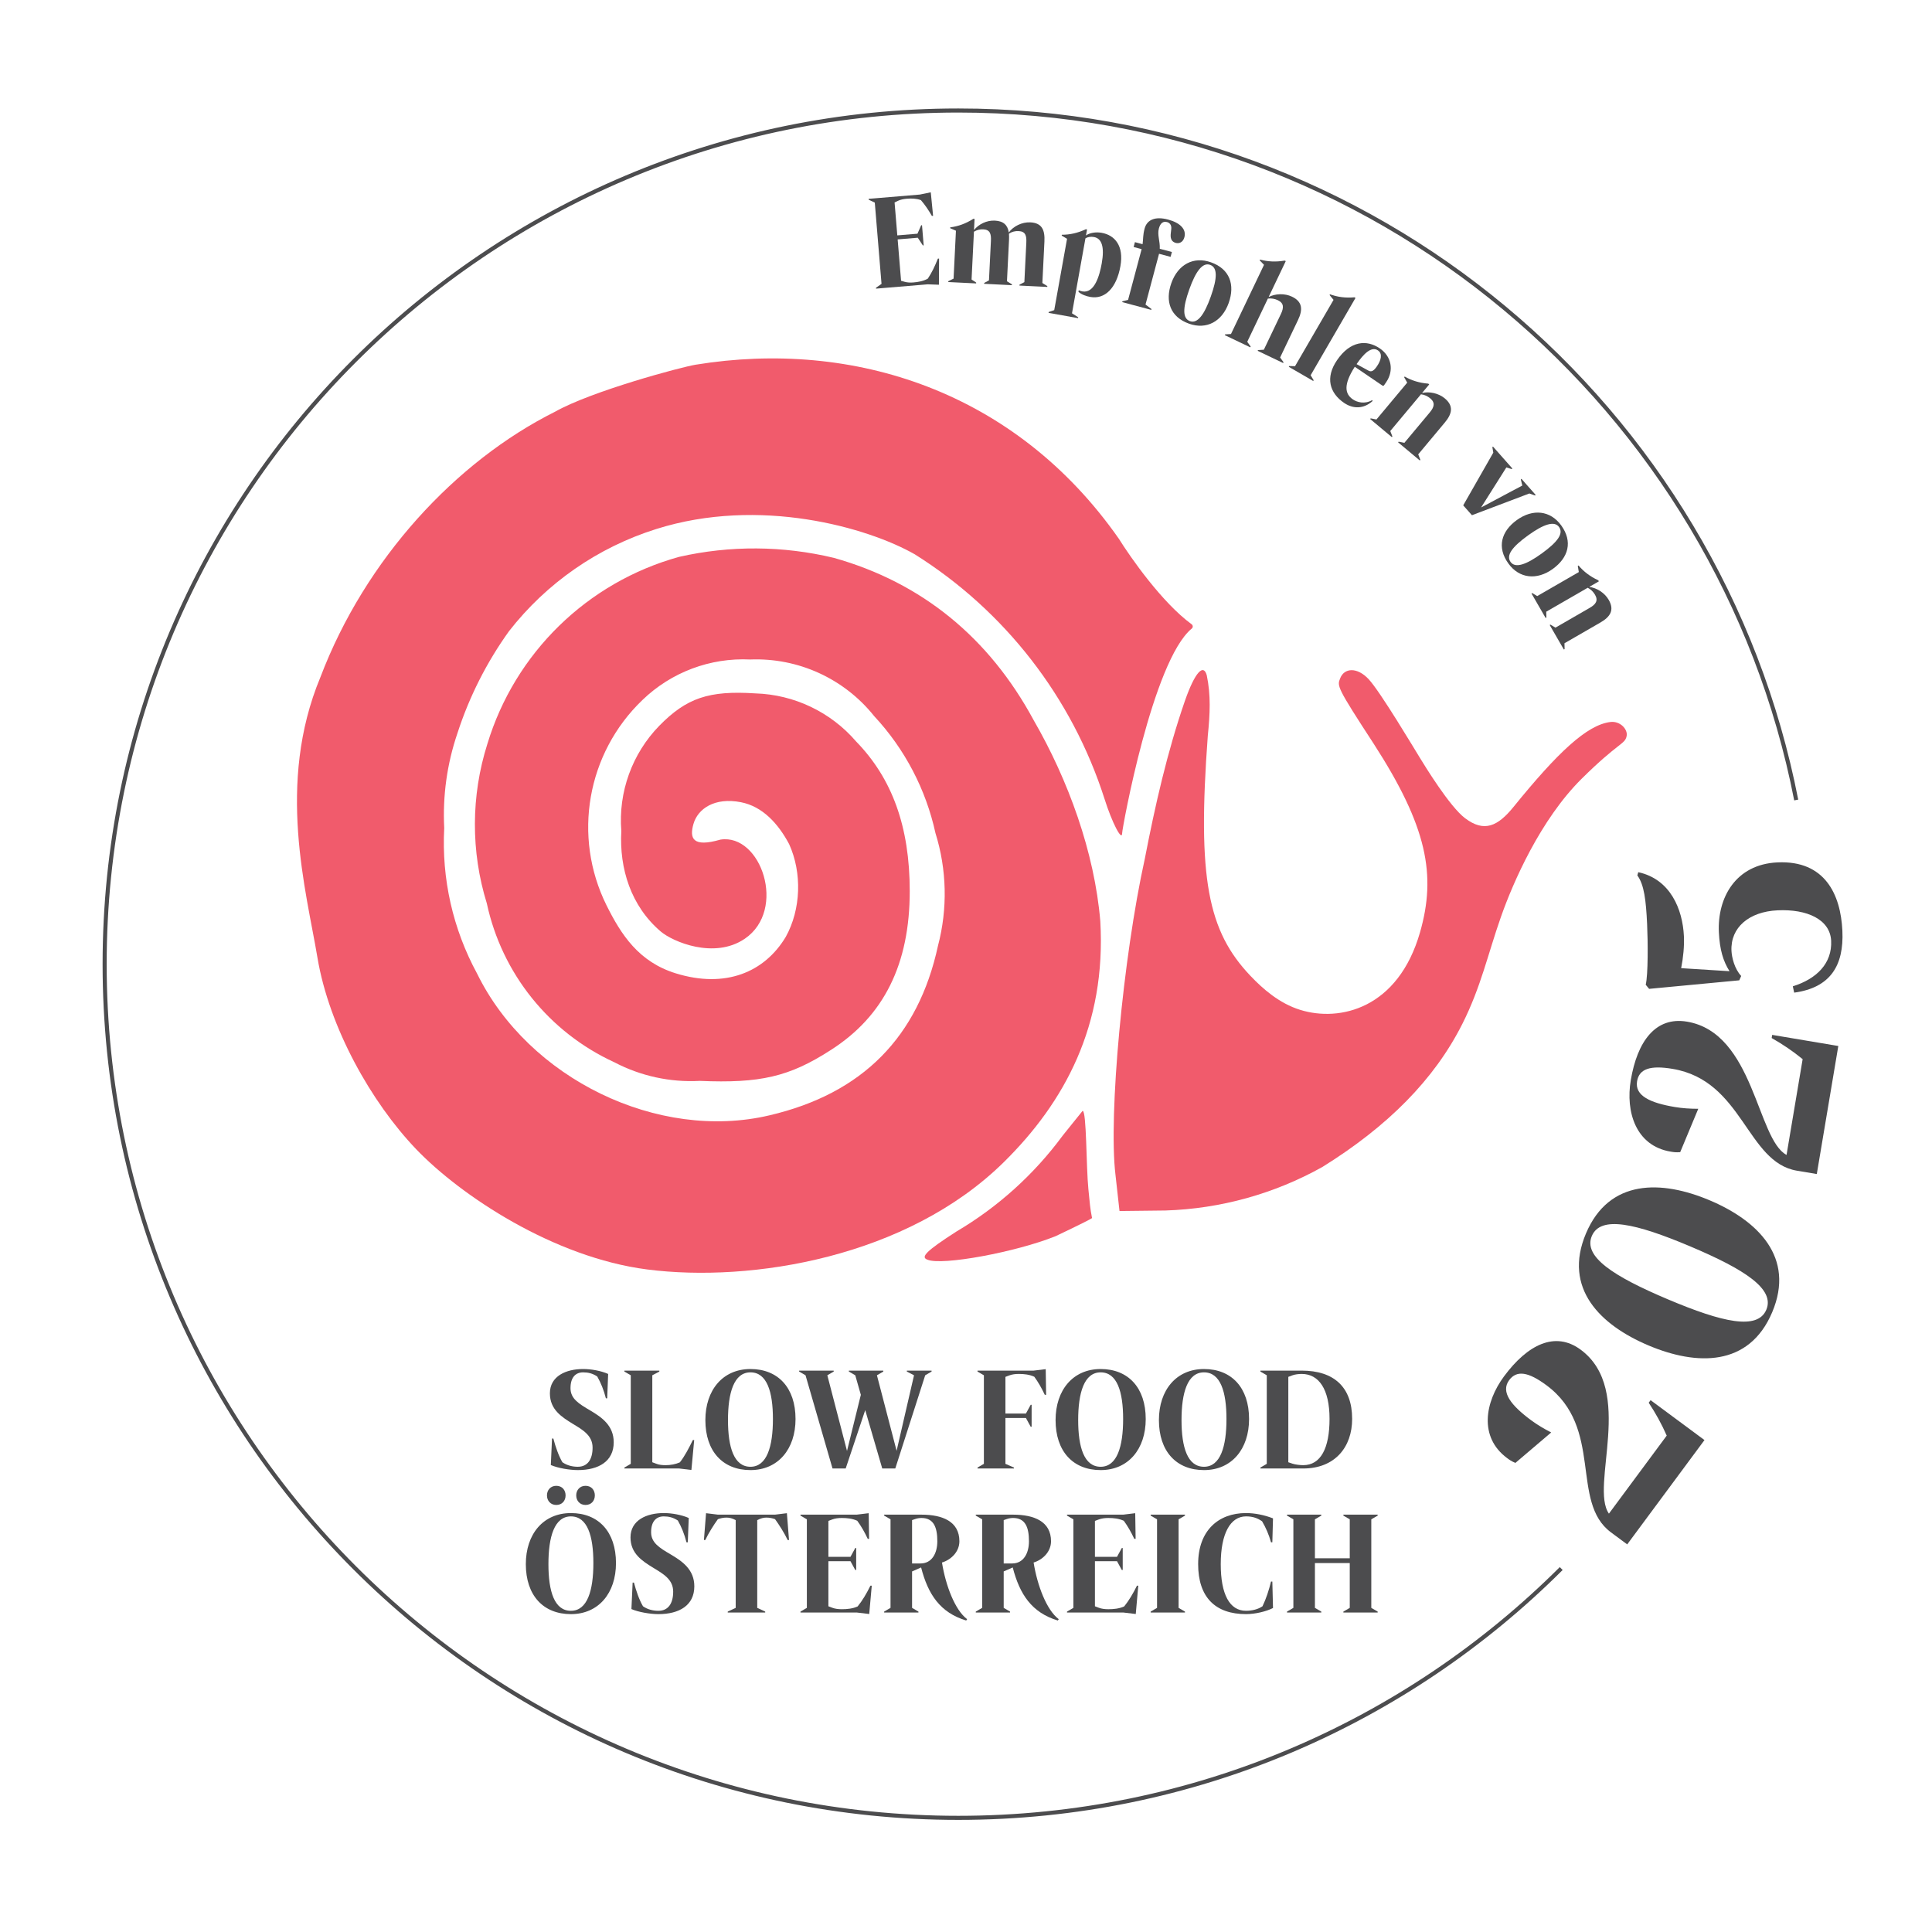 <?xml version="1.0" encoding="UTF-8" standalone="no"?><!DOCTYPE svg PUBLIC "-//W3C//DTD SVG 1.1//EN" "http://www.w3.org/Graphics/SVG/1.1/DTD/svg11.dtd"><svg width="150" height="150" viewBox="0 0 284 284" version="1.1" xmlns="http://www.w3.org/2000/svg" xmlns:xlink="http://www.w3.org/1999/xlink" xml:space="preserve" xmlns:serif="http://www.serif.com/" style="fill-rule:evenodd;clip-rule:evenodd;stroke-miterlimit:10;"><g id="Ebene-1" serif:id="Ebene 1"><path d="M102.253,53.611c-2.172,0.354 -15.309,3.887 -20.656,6.908c-14.575,7.288 -27.891,21.64 -34.503,39.039c-6.518,15.664 -2.067,31.391 -0.435,41.181c1.721,10.323 7.951,21.324 14.488,28.16c6.535,6.837 20.255,15.953 34.004,17.712c15.322,1.962 38.203,-1.776 52.418,-15.787c8.921,-8.792 15.065,-20.107 14.172,-35.425c-0.851,-10.113 -4.709,-20.731 -9.786,-29.518c-6.541,-12.125 -16.428,-20.237 -29.375,-23.874c-7.474,-1.798 -15.262,-1.85 -22.758,-0.148c-13.49,3.733 -24.128,14.116 -28.185,27.512c-2.411,7.618 -2.439,15.792 -0.076,23.426c2.216,10.303 9.16,18.956 18.738,23.35c3.866,2.029 8.208,2.977 12.568,2.742c8.854,0.375 13.161,-0.596 19.261,-4.539c7.809,-4.984 11.602,-12.64 11.602,-23.349c0,-9.516 -2.605,-16.586 -7.884,-22.008c-3.726,-4.329 -9.097,-6.892 -14.805,-7.066c-6.854,-0.447 -10.113,0.671 -14.129,4.759c-4.001,4.111 -6.035,9.748 -5.58,15.467c-0.31,5.515 1.411,11.044 5.805,14.784c1.727,1.471 7.832,4.12 12.342,1.059c6.243,-4.24 2.395,-15.518 -3.581,-14.573c-4.109,1.188 -4.561,-0.21 -3.959,-2.31c0.632,-2.206 3.082,-3.948 6.97,-3.19c3.172,0.619 5.472,3.117 7.095,6.167c1.914,4.223 1.747,9.57 -0.497,13.629c-3.123,5.208 -8.87,7.616 -16.162,5.363c-5.46,-1.686 -8.034,-5.684 -10.186,-9.997c-5.028,-10.136 -2.889,-22.365 5.283,-30.19c4.233,-4.085 9.967,-6.239 15.84,-5.95c7.053,-0.282 13.819,2.81 18.223,8.327c4.487,4.816 7.596,10.75 9.002,17.18c1.681,5.383 1.81,11.132 0.372,16.586c-2.904,13.385 -11.083,21.712 -24.764,24.912c-16.358,3.866 -35.394,-5.354 -42.978,-20.822c-3.563,-6.553 -5.238,-13.965 -4.837,-21.414c-0.243,-4.715 0.413,-9.435 1.934,-13.905c1.735,-5.371 4.296,-10.438 7.585,-15.021c5.524,-7.087 13.072,-12.325 21.642,-15.02c15.209,-4.8 31.085,-0.23 38.003,3.71c13.241,8.309 23.117,21.031 27.886,35.919c1.119,3.563 2.605,6.393 2.605,5.055c0,-0.655 4.471,-25.309 10.224,-30.047c0.213,-0.174 0.204,-0.483 -0.018,-0.645c-4.344,-3.174 -8.994,-9.847 -10.678,-12.545c-15.193,-21.73 -39.05,-29.381 -62.23,-25.604" style="fill:#f15b6c;fill-rule:nonzero;"/><path d="M156.222,166.919c-4.205,5.708 -9.521,10.508 -15.628,14.112c-4.477,2.877 -5.305,3.763 -4.265,4.14c2.155,0.905 13.022,-1.113 18.836,-3.453c0,0 4.597,-2.172 5.365,-2.659c-0.298,-1.492 -0.329,-2.174 -0.538,-4.237c-0.334,-3.288 -0.256,-11.527 -0.85,-11.531c-1.046,1.308 -1.907,2.349 -2.92,3.627" style="fill:#f15b6c;fill-rule:nonzero;"/><path d="M196.996,99.724c-0.446,1.119 -0.515,1.248 4.917,9.578c7.882,12.196 9.253,19.315 6.82,27.771c-3.214,11.171 -11.758,13.194 -17.611,11.374c-3.074,-0.955 -5.5,-3.097 -7.3,-4.99c-6.27,-6.596 -7.834,-14.297 -6.281,-35.267c0.336,-3.327 0.459,-5.983 -0.148,-8.922c-0.476,-1.74 -1.714,-0.523 -3.2,3.718c-2.605,7.503 -4.407,15.478 -5.914,23.275c-3.2,14.501 -5.354,37.703 -4.31,46.4l0.595,5.356l6.769,-0.077c8.085,-0.256 15.99,-2.449 23.051,-6.395c9.572,-5.95 16.431,-12.809 20.573,-21.025c2.745,-5.444 3.736,-10.219 5.683,-15.755c1.753,-4.992 5.777,-14.269 11.872,-20.304c5.419,-5.367 6.346,-5.017 6.599,-6.258c0.204,-1.002 -0.96,-2.245 -2.377,-2.073c-3.464,0.422 -7.76,4.487 -14.245,12.477c-2.313,2.851 -4.306,3.8 -7.125,1.67c-2.29,-1.732 -5.927,-7.718 -6.654,-8.896c-0.728,-1.178 -5.795,-9.676 -7.504,-11.522c-1.707,-1.844 -3.615,-1.696 -4.21,-0.135" style="fill:#f15b6c;fill-rule:nonzero;"/><path d="M81.147,211.466l0.195,0c0.314,1.192 0.783,2.562 1.329,3.479c0.704,0.49 1.506,0.666 2.268,0.666c1.446,0 2.17,-1.095 2.17,-2.815c-0,-1.779 -1.428,-2.601 -2.912,-3.499c-1.623,-0.997 -3.363,-2.092 -3.363,-4.477c-0,-2.541 2.384,-3.577 4.886,-3.577c1.174,0 2.619,0.255 3.676,0.724l-0.137,3.577l-0.196,0c-0.293,-1.173 -0.743,-2.287 -1.27,-3.206c-0.684,-0.449 -1.33,-0.605 -2.073,-0.605c-1.094,0 -1.856,0.722 -1.856,2.326c-0,1.544 1.212,2.286 2.913,3.283c1.68,0.997 3.439,2.209 3.439,4.672c-0,2.795 -2.209,4.085 -5.277,4.085c-1.212,0 -2.932,-0.293 -3.969,-0.742l0.177,-3.891Z" style="fill:#4c4c4e;fill-rule:nonzero;"/><path d="M91.782,215.728l0.938,-0.548l0,-13.017l-0.938,-0.547l0,-0.138l5.141,-0l0,0.138l-1.036,0.547l0,12.783l0.567,0.215c0.43,0.176 0.918,0.215 1.407,0.215c0.704,-0 1.446,-0.136 2.071,-0.411c0.685,-0.84 1.35,-2.13 1.916,-3.283l0.196,-0l-0.41,4.398l-1.799,-0.215l-8.053,-0l0,-0.137Z" style="fill:#4c4c4e;fill-rule:nonzero;"/><path d="M113.618,208.593c0,-4.007 -0.879,-6.86 -3.303,-6.86c-2.424,0 -3.303,2.99 -3.303,7.016c0,4.008 0.879,6.862 3.303,6.862c2.424,0 3.303,-2.992 3.303,-7.018m-9.93,0.156c0,-4.417 2.561,-7.506 6.627,-7.506c4.065,0 6.626,2.757 6.626,7.35c0,4.418 -2.561,7.506 -6.626,7.506c-4.066,0 -6.627,-2.756 -6.627,-7.35" style="fill:#4c4c4e;fill-rule:nonzero;"/><path d="M122.378,215.865l-3.967,-13.702l-0.939,-0.547l0,-0.138l5.083,-0l0,0.138l-0.939,0.547l2.893,11.122l2.033,-8.249l-0.82,-2.873l-0.94,-0.547l0,-0.138l5.063,-0l0,0.138l-0.938,0.547l2.893,11.102l2.56,-11.102l-1.054,-0.547l0,-0.138l3.635,-0l0,0.138l-0.938,0.547l-4.398,13.702l-1.916,-0l-2.502,-8.581l-2.873,8.581l-1.936,-0Z" style="fill:#4c4c4e;fill-rule:nonzero;"/><path d="M143.691,215.728l0.938,-0.548l-0,-13.017l-0.938,-0.547l-0,-0.138l8.249,-0l1.778,-0.215l0.059,3.773l-0.195,-0c-0.469,-0.996 -0.958,-1.857 -1.544,-2.659c-0.724,-0.332 -1.506,-0.41 -2.268,-0.41c-0.509,-0 -0.997,0.059 -1.407,0.215l-0.568,0.215l-0,5.395l3.011,-0l0.703,-1.29l0.137,-0l-0,3.225l-0.137,-0l-0.703,-1.29l-3.011,-0l-0,6.743l1.251,0.548l-0,0.137l-5.355,-0l-0,-0.137Z" style="fill:#4c4c4e;fill-rule:nonzero;"/><path d="M165.097,208.593c-0,-4.007 -0.88,-6.86 -3.304,-6.86c-2.424,0 -3.303,2.99 -3.303,7.016c-0,4.008 0.879,6.862 3.303,6.862c2.424,0 3.304,-2.992 3.304,-7.018m-9.93,0.156c-0,-4.417 2.561,-7.506 6.626,-7.506c4.066,0 6.626,2.757 6.626,7.35c-0,4.418 -2.56,7.506 -6.626,7.506c-4.065,0 -6.626,-2.756 -6.626,-7.35" style="fill:#4c4c4e;fill-rule:nonzero;"/><path d="M180.288,208.593c0,-4.007 -0.88,-6.86 -3.304,-6.86c-2.424,0 -3.303,2.99 -3.303,7.016c0,4.008 0.879,6.862 3.303,6.862c2.424,0 3.304,-2.992 3.304,-7.018m-9.93,0.156c0,-4.417 2.561,-7.506 6.626,-7.506c4.066,0 6.626,2.757 6.626,7.35c0,4.418 -2.56,7.506 -6.626,7.506c-4.065,0 -6.626,-2.756 -6.626,-7.35" style="fill:#4c4c4e;fill-rule:nonzero;"/><path d="M189.38,202.397l0,12.549l0.625,0.215c0.411,0.137 1.134,0.215 1.564,0.215c2.581,-0 3.871,-2.501 3.871,-6.802c0,-4.417 -1.604,-6.607 -4.086,-6.607c-0.43,-0 -1.016,0.059 -1.408,0.215l-0.566,0.215Zm-4.104,13.331l0.937,-0.548l0,-13.017l-0.937,-0.547l0,-0.138l6.078,-0c4.711,-0 7.408,2.404 7.408,7.096c0,4.164 -2.541,7.291 -7.193,7.291l-6.293,-0l0,-0.137Z" style="fill:#4c4c4e;fill-rule:nonzero;"/><path d="M84.704,219.818c0,-0.781 0.527,-1.407 1.367,-1.407c0.862,-0 1.369,0.626 1.369,1.407c0,0.782 -0.507,1.407 -1.369,1.407c-0.84,-0 -1.367,-0.625 -1.367,-1.407m2.521,9.949c0,-4.007 -0.879,-6.86 -3.303,-6.86c-2.424,-0 -3.304,2.99 -3.304,7.016c0,4.008 0.88,6.862 3.304,6.862c2.424,-0 3.303,-2.991 3.303,-7.018m-6.822,-9.949c0,-0.781 0.528,-1.407 1.368,-1.407c0.861,-0 1.369,0.626 1.369,1.407c0,0.782 -0.508,1.407 -1.369,1.407c-0.84,-0 -1.368,-0.625 -1.368,-1.407m-3.107,10.105c0,-4.417 2.56,-7.505 6.626,-7.505c4.065,-0 6.626,2.756 6.626,7.349c0,4.418 -2.561,7.506 -6.626,7.506c-4.066,-0 -6.626,-2.756 -6.626,-7.35" style="fill:#4c4c4e;fill-rule:nonzero;"/><path d="M92.995,232.64l0.195,0c0.313,1.192 0.782,2.562 1.329,3.479c0.705,0.49 1.505,0.666 2.268,0.666c1.446,0 2.169,-1.095 2.169,-2.815c0,-1.779 -1.426,-2.601 -2.912,-3.499c-1.622,-0.997 -3.361,-2.092 -3.361,-4.477c0,-2.541 2.384,-3.577 4.886,-3.577c1.172,-0 2.619,0.255 3.674,0.724l-0.137,3.577l-0.195,0c-0.293,-1.173 -0.742,-2.287 -1.27,-3.206c-0.685,-0.449 -1.33,-0.605 -2.072,-0.605c-1.095,-0 -1.857,0.722 -1.857,2.326c0,1.544 1.212,2.286 2.912,3.283c1.682,0.997 3.44,2.209 3.44,4.672c0,2.795 -2.208,4.085 -5.277,4.085c-1.212,0 -2.933,-0.293 -3.968,-0.742l0.176,-3.891Z" style="fill:#4c4c4e;fill-rule:nonzero;"/><path d="M103.788,222.437l1.759,0.215l8.366,-0l1.759,-0.215l0.312,3.948l-0.195,-0c-0.47,-0.996 -1.271,-2.266 -1.856,-3.068c-0.353,-0.137 -0.822,-0.234 -1.272,-0.234c-0.41,-0 -0.82,0.097 -1.348,0.371l0,12.9l1.172,0.548l0,0.137l-5.511,-0l0,-0.137l1.172,-0.548l0,-12.9c-0.508,-0.274 -0.919,-0.371 -1.348,-0.371c-0.449,-0 -0.9,0.097 -1.271,0.234c-0.587,0.802 -1.387,2.072 -1.856,3.068l-0.196,-0l0.313,-3.948Z" style="fill:#4c4c4e;fill-rule:nonzero;"/><path d="M117.669,236.902l0.937,-0.548l0,-13.017l-0.937,-0.547l0,-0.138l8.248,-0l1.779,-0.215l0.059,3.773l-0.195,-0c-0.47,-0.996 -0.959,-1.857 -1.545,-2.659c-0.723,-0.332 -1.505,-0.41 -2.268,-0.41c-0.508,-0 -0.996,0.059 -1.407,0.215l-0.567,0.215l0,5.277l3.246,-0l0.703,-1.29l0.136,-0l0,3.226l-0.136,-0l-0.703,-1.29l-3.246,-0l0,6.626l0.567,0.215c0.411,0.157 0.899,0.215 1.407,0.215c0.763,-0 1.604,-0.078 2.326,-0.411c0.685,-0.84 1.311,-1.895 1.877,-3.049l0.196,-0l-0.372,4.164l-1.798,-0.215l-8.307,-0l0,-0.137Z" style="fill:#4c4c4e;fill-rule:nonzero;"/><path d="M134.072,223.453l-0,6.372l1.25,0c1.643,0 2.463,-1.466 2.463,-3.264c-0,-2.033 -0.527,-3.42 -2.326,-3.42c-0.254,0 -0.625,0.039 -0.938,0.156l-0.45,0.156Zm-4.105,13.448l0.938,-0.548l0,-13.017l-0.938,-0.547l0,-0.138l5.492,0c3.108,0 5.571,1.017 5.571,3.91c0,1.564 -1.251,2.737 -2.561,3.127c0.547,3.402 1.916,6.998 3.696,8.328l-0.137,0.195c-3.833,-1.154 -5.611,-3.851 -6.627,-7.799l-1.328,0.586l-0,5.355l0.937,0.548l-0,0.137l-5.042,0l-0,-0.137Z" style="fill:#4c4c4e;fill-rule:nonzero;"/><path d="M147.541,223.453l0,6.372l1.251,0c1.642,0 2.463,-1.466 2.463,-3.264c0,-2.033 -0.528,-3.42 -2.326,-3.42c-0.254,0 -0.626,0.039 -0.939,0.156l-0.449,0.156Zm-4.104,13.448l0.937,-0.548l0,-13.017l-0.937,-0.547l0,-0.138l5.492,0c3.107,0 5.57,1.017 5.57,3.91c0,1.564 -1.251,2.737 -2.561,3.127c0.548,3.402 1.916,6.998 3.695,8.328l-0.137,0.195c-3.831,-1.154 -5.609,-3.851 -6.626,-7.799l-1.329,0.586l0,5.355l0.938,0.548l0,0.137l-5.042,0l0,-0.137Z" style="fill:#4c4c4e;fill-rule:nonzero;"/><path d="M156.848,236.902l0.938,-0.548l-0,-13.017l-0.938,-0.547l-0,-0.138l8.249,-0l1.779,-0.215l0.059,3.773l-0.196,-0c-0.469,-0.996 -0.957,-1.857 -1.544,-2.659c-0.723,-0.332 -1.505,-0.41 -2.268,-0.41c-0.508,-0 -0.996,0.059 -1.407,0.215l-0.567,0.215l-0,5.277l3.245,-0l0.704,-1.29l0.136,-0l-0,3.226l-0.136,-0l-0.704,-1.29l-3.245,-0l-0,6.626l0.567,0.215c0.411,0.157 0.899,0.215 1.407,0.215c0.763,-0 1.604,-0.078 2.326,-0.411c0.685,-0.84 1.31,-1.895 1.877,-3.049l0.196,-0l-0.372,4.164l-1.798,-0.215l-8.308,-0l-0,-0.137Z" style="fill:#4c4c4e;fill-rule:nonzero;"/><path d="M169.145,236.902l0.938,-0.548l-0,-13.017l-0.938,-0.547l-0,-0.138l5.044,-0l-0,0.138l-0.939,0.547l-0,13.017l0.939,0.548l-0,0.137l-5.044,-0l-0,-0.137Z" style="fill:#4c4c4e;fill-rule:nonzero;"/><path d="M176.125,229.923c0,-4.926 2.971,-7.506 7.036,-7.506c1.251,0 2.697,0.275 3.968,0.782l-0.098,3.519l-0.195,0c-0.313,-1.153 -0.781,-2.19 -1.31,-3.089c-0.644,-0.449 -1.329,-0.723 -2.365,-0.723c-2.287,0 -3.714,2.502 -3.714,7.017c0,4.457 1.31,6.861 3.714,6.861c0.86,0 1.779,-0.215 2.424,-0.665c0.528,-1.094 0.958,-2.404 1.251,-3.635l0.195,0l0.098,3.889c-0.977,0.509 -2.6,0.9 -3.968,0.9c-4.515,0 -7.036,-2.483 -7.036,-7.35" style="fill:#4c4c4e;fill-rule:nonzero;"/><path d="M197.473,236.902l0.938,-0.548l-0,-6.587l-5.121,-0l-0,6.587l0.939,0.548l-0,0.137l-5.043,-0l-0,-0.137l0.937,-0.548l-0,-13.017l-0.937,-0.547l-0,-0.138l5.043,-0l-0,0.138l-0.939,0.547l-0,5.727l5.121,-0l-0,-5.727l-0.938,-0.547l-0,-0.138l5.043,-0l-0,0.138l-0.939,0.547l-0,13.017l0.939,0.548l-0,0.137l-5.043,-0l-0,-0.137Z" style="fill:#4c4c4e;fill-rule:nonzero;"/><path d="M128.767,42.302l0.815,-0.573l-0.989,-11.944l-0.897,-0.43l-0.011,-0.126l7.529,-0.629l1.608,-0.333l0.34,3.456l-0.178,0.015c-0.505,-0.878 -1.016,-1.63 -1.612,-2.321c-0.685,-0.25 -1.405,-0.261 -2.102,-0.203c-0.462,0.038 -0.903,0.13 -1.267,0.304l-0.502,0.241l0.401,4.842l2.963,-0.248l0.545,-1.237l0.124,-0.01l0.244,2.958l-0.123,0.011l-0.742,-1.13l-2.96,0.247l0.502,6.08l0.535,0.154c0.385,0.112 0.836,0.128 1.299,0.09c0.696,-0.059 1.458,-0.194 2.093,-0.554c0.56,-0.824 1.051,-1.84 1.481,-2.941l0.179,-0.015l-0.023,3.848l-1.658,-0.06l-7.582,0.634l-0.012,-0.126Z" style="fill:#4c4c4e;fill-rule:nonzero;"/><path d="M149.863,41.85l0.717,-0.379l0.286,-5.805c0.053,-1.043 -0.133,-1.647 -1.118,-1.695c-0.518,-0.026 -0.971,0.078 -1.435,0.38c0.024,0.271 0.026,0.577 0.011,0.901l-0.302,6.093l0.731,0.45l-0.007,0.126l-4.076,-0.201l0.005,-0.126l0.701,-0.38l0.287,-5.804c0.052,-1.043 -0.133,-1.647 -1.117,-1.696c-0.501,-0.025 -0.937,0.08 -1.38,0.346l-0.348,7.028l0.678,0.448l-0.006,0.126l-4.096,-0.202l0.007,-0.126l0.772,-0.377l0.347,-7.045l-0.843,-0.366l0.006,-0.126c1.137,-0.142 2.269,-0.536 3.398,-1.256l0.178,0.009l-0.082,1.635c0.689,-0.848 1.865,-1.439 3.063,-1.379c1.306,0.064 1.885,0.687 2.048,1.74c0.673,-0.903 1.922,-1.545 3.174,-1.483c1.716,0.085 2.149,1.134 2.065,2.823l-0.302,6.093l0.731,0.451l-0.007,0.125l-4.094,-0.202l0.007,-0.126Z" style="fill:#4c4c4e;fill-rule:nonzero;"/><path d="M154.157,45.863l0.813,-0.275l1.884,-10.486l-0.789,-0.47l0.023,-0.124c1.145,0.003 2.317,-0.244 3.528,-0.812l0.177,0.031l-0.159,0.886c0.565,-0.411 1.497,-0.537 2.307,-0.391c1.921,0.344 3.299,1.89 2.755,4.918c-0.585,3.26 -2.314,4.888 -4.411,4.512c-0.565,-0.102 -1.253,-0.316 -1.756,-0.754l0.041,-0.23c0.151,0.064 0.392,0.144 0.532,0.168c1.781,0.319 2.526,-2.308 2.85,-4.115c0.435,-2.426 0.005,-3.674 -1.141,-3.879c-0.493,-0.088 -0.944,-0.005 -1.255,0.196l-1.976,11.017l0.913,0.585l-0.023,0.124l-4.334,-0.777l0.021,-0.124Z" style="fill:#4c4c4e;fill-rule:nonzero;"/><path d="M166.832,35.595l1.124,0.3c0.108,-0.753 0.036,-1.313 0.296,-2.287c0.361,-1.357 1.617,-1.823 3.451,-1.333c1.765,0.471 2.717,1.415 2.401,2.598c-0.198,0.747 -0.776,0.966 -1.26,0.837c-0.485,-0.13 -0.819,-0.48 -0.757,-1.264l0.089,-0.815c0.052,-0.545 -0.23,-0.881 -0.627,-0.987c-0.553,-0.148 -0.98,0.13 -1.198,0.947c-0.255,0.956 0.19,1.858 0.131,2.979l1.783,0.475l-0.19,0.713l-1.697,-0.452l-1.99,7.461l0.88,0.663l-0.034,0.122l-4.272,-1.141l0.032,-0.122l0.832,-0.206l1.991,-7.461l-1.175,-0.314l0.19,-0.713Z" style="fill:#4c4c4e;fill-rule:nonzero;"/><path d="M174.82,42.548c-0.98,2.749 -1.004,4.269 0.109,4.664c1.097,0.39 2.101,-0.935 3.054,-3.616c0.977,-2.75 1.004,-4.269 -0.108,-4.665c-1.099,-0.389 -2.102,0.936 -3.055,3.617m5.797,1.983c-0.972,2.731 -3.254,3.966 -5.82,3.055c-2.768,-0.984 -3.564,-3.292 -2.611,-5.974c0.971,-2.731 3.255,-3.965 5.821,-3.054c2.767,0.983 3.563,3.292 2.609,5.973" style="fill:#4c4c4e;fill-rule:nonzero;"/><path d="M180.095,49.15l0.857,-0.05l4.855,-10.17l-0.636,-0.662l0.055,-0.114c1.101,0.308 2.298,0.379 3.618,0.152l0.16,0.077l-2.519,5.28c0.976,-0.51 2.355,-0.57 3.437,-0.053c1.552,0.741 1.611,1.906 0.882,3.433l-2.629,5.507l0.5,0.698l-0.055,0.114l-3.748,-1.791l0.055,-0.113l0.855,-0.05l2.506,-5.247c0.451,-0.943 0.448,-1.602 -0.441,-2.027c-0.453,-0.215 -0.943,-0.31 -1.472,-0.243l-3.032,6.352l0.501,0.697l-0.055,0.114l-3.748,-1.79l0.054,-0.114Z" style="fill:#4c4c4e;fill-rule:nonzero;"/><path d="M189.51,53.81l0.857,0.02l5.659,-9.748l-0.581,-0.712l0.061,-0.109c1.076,0.395 2.263,0.564 3.597,0.442l0.155,0.089l-6.597,11.367l0.443,0.735l-0.062,0.109l-3.595,-2.084l0.063,-0.109Z" style="fill:#4c4c4e;fill-rule:nonzero;"/><path d="M199.415,53.528l1.77,0.966c0.444,0.237 0.795,-0.024 1.231,-0.664c0.578,-0.847 0.873,-1.823 0.134,-2.326c-0.978,-0.666 -2.162,0.596 -3.105,1.98l-0.03,0.044Zm-0.265,0.387c-1.699,2.655 -1.461,3.992 -0.276,4.799c0.606,0.414 1.728,0.741 2.835,0.101l0.062,0.13c-1.312,1.196 -2.879,1.175 -4.182,0.287c-2.147,-1.461 -2.801,-3.715 -1.058,-6.273c1.976,-2.902 4.391,-3.043 6.286,-1.753c1.776,1.21 2.088,3.296 0.964,4.948l-0.354,0.52l-0.175,0.034l-4.102,-2.793Z" style="fill:#4c4c4e;fill-rule:nonzero;"/><path d="M201.491,61.498l0.843,0.165l4.523,-5.415l-0.452,-0.799l0.081,-0.097c0.992,0.571 2.133,0.937 3.467,1.043l0.138,0.115l-1.05,1.257c1.074,-0.252 2.423,0.03 3.344,0.799c1.319,1.101 1.086,2.245 0.002,3.542l-3.912,4.682l0.312,0.8l-0.081,0.096l-3.187,-2.661l0.079,-0.097l0.844,0.165l3.727,-4.461c0.67,-0.801 0.83,-1.441 0.074,-2.072c-0.385,-0.321 -0.836,-0.534 -1.363,-0.6l-4.513,5.4l0.312,0.8l-0.082,0.096l-3.186,-2.661l0.08,-0.097Z" style="fill:#4c4c4e;fill-rule:nonzero;"/><path d="M219.511,66.539l-0.137,-0.81l0.094,-0.083l2.845,3.223l-0.095,0.084l-0.787,-0.239l-3.714,5.882l6.061,-3.223l-0.221,-0.903l0.094,-0.083l2.087,2.364l-0.095,0.082l-0.834,-0.291l-8.439,3.194l-1.28,-1.45l4.421,-7.747Z" style="fill:#4c4c4e;fill-rule:nonzero;"/><path d="M224.609,78.711c-2.362,1.708 -3.247,2.943 -2.554,3.9c0.683,0.943 2.262,0.422 4.567,-1.244c2.363,-1.708 3.245,-2.943 2.553,-3.9c-0.682,-0.944 -2.26,-0.422 -4.566,1.244m3.651,4.919c-2.349,1.698 -4.928,1.419 -6.525,-0.787c-1.723,-2.379 -1.069,-4.73 1.236,-6.396c2.349,-1.697 4.928,-1.418 6.525,0.788c1.721,2.379 1.069,4.73 -1.236,6.395" style="fill:#4c4c4e;fill-rule:nonzero;"/><path d="M225.234,87.178l0.735,0.444l6.113,-3.528l-0.15,-0.906l0.11,-0.063c0.736,0.878 1.681,1.615 2.898,2.174l0.09,0.156l-1.418,0.819c1.095,0.132 2.266,0.863 2.865,1.903c0.861,1.489 0.249,2.483 -1.217,3.329l-5.285,3.051l0.018,0.858l-0.11,0.064l-2.079,-3.599l0.11,-0.063l0.734,0.444l5.037,-2.907c0.904,-0.522 1.277,-1.068 0.783,-1.921c-0.251,-0.434 -0.602,-0.79 -1.076,-1.034l-6.096,3.519l0.018,0.86l-0.11,0.062l-2.078,-3.599l0.108,-0.063Z" style="fill:#4c4c4e;fill-rule:nonzero;"/><path d="M236.807,225.253c-6.035,-4.469 -1.03,-15.363 -9.483,-21.625c-2.64,-1.955 -4.363,-2.259 -5.48,-0.75c-1.304,1.76 0.335,3.753 3.226,5.894c0.912,0.675 1.892,1.256 2.952,1.797l-5.261,4.475c-0.596,-0.247 -0.848,-0.434 -1.225,-0.713c-4.179,-3.096 -3.24,-8.241 -0.446,-12.012c3.446,-4.651 7.499,-6.709 11.271,-3.915c8.045,5.959 1.307,20.048 4.147,24.098l8.497,-11.47c-0.761,-1.732 -1.638,-3.306 -2.649,-4.834l0.279,-0.377l7.92,5.867l-11.359,15.335l-2.389,-1.77Z" style="fill:#4c4c4e;fill-rule:nonzero;"/><path d="M248.464,183.218c-8.069,-3.41 -13.189,-4.555 -14.468,-1.529c-1.279,3.026 3.111,5.9 11.18,9.31c8.068,3.41 13.189,4.555 14.469,1.53c1.278,-3.027 -3.113,-5.901 -11.181,-9.311m-6.15,14.554c-7.061,-2.984 -12.593,-8.379 -9.183,-16.449c3.409,-8.069 11.135,-7.861 18.195,-4.877c7.061,2.984 12.593,8.378 9.184,16.448c-3.41,8.069 -11.136,7.862 -18.196,4.878" style="fill:#4c4c4e;fill-rule:nonzero;"/><path d="M264.134,172.088c-7.405,-1.244 -7.891,-13.224 -18.265,-14.966c-3.24,-0.545 -4.913,-0.033 -5.223,1.819c-0.364,2.16 2.002,3.192 5.55,3.788c1.119,0.188 2.256,0.259 3.445,0.261l-2.655,6.374c-0.645,0.051 -0.953,-0.001 -1.416,-0.078c-5.129,-0.862 -6.627,-5.872 -5.849,-10.501c0.959,-5.708 3.638,-9.382 8.267,-8.604c9.873,1.658 10.264,17.269 14.631,19.59l2.366,-14.077c-1.464,-1.198 -2.961,-2.203 -4.554,-3.105l0.077,-0.463l9.72,1.633l-3.162,18.821l-2.932,-0.492Z" style="fill:#4c4c4e;fill-rule:nonzero;"/><path d="M242.416,145.359l-0.498,-0.603c0.358,-1.503 0.327,-6.319 0.203,-8.936c-0.165,-3.477 -0.43,-5.774 -1.435,-7.137l0.135,-0.474c4.746,1.027 6.524,5.484 6.709,9.391c0.069,1.446 -0.088,3.136 -0.403,4.718l7.108,0.446c-0.931,-1.483 -1.441,-3.142 -1.564,-5.72c-0.24,-5.079 2.464,-9.983 8.597,-10.274c7.031,-0.333 9.308,4.767 9.558,10.041c0.245,5.156 -1.795,8.385 -7.086,9.105l-0.2,-0.93c3.55,-1.107 5.789,-3.407 5.635,-6.689c-0.149,-3.124 -3.512,-4.689 -7.887,-4.482c-4.18,0.198 -6.928,2.522 -6.764,5.959c0.044,0.938 0.438,2.642 1.427,3.692l-0.282,0.639l-13.253,1.254Z" style="fill:#4c4c4e;fill-rule:nonzero;"/><path d="M229.495,230.573c-22.701,22.645 -54.028,36.647 -88.626,36.647c-69.305,-0 -125.487,-56.182 -125.487,-125.488c0,-69.304 56.182,-125.487 125.487,-125.487c61.049,-0 111.916,43.596 123.17,101.353" style="fill:none;fill-rule:nonzero;stroke:#4c4c4e;stroke-width:0.6px;"/></g><g id="Cutkontur"></g></svg>